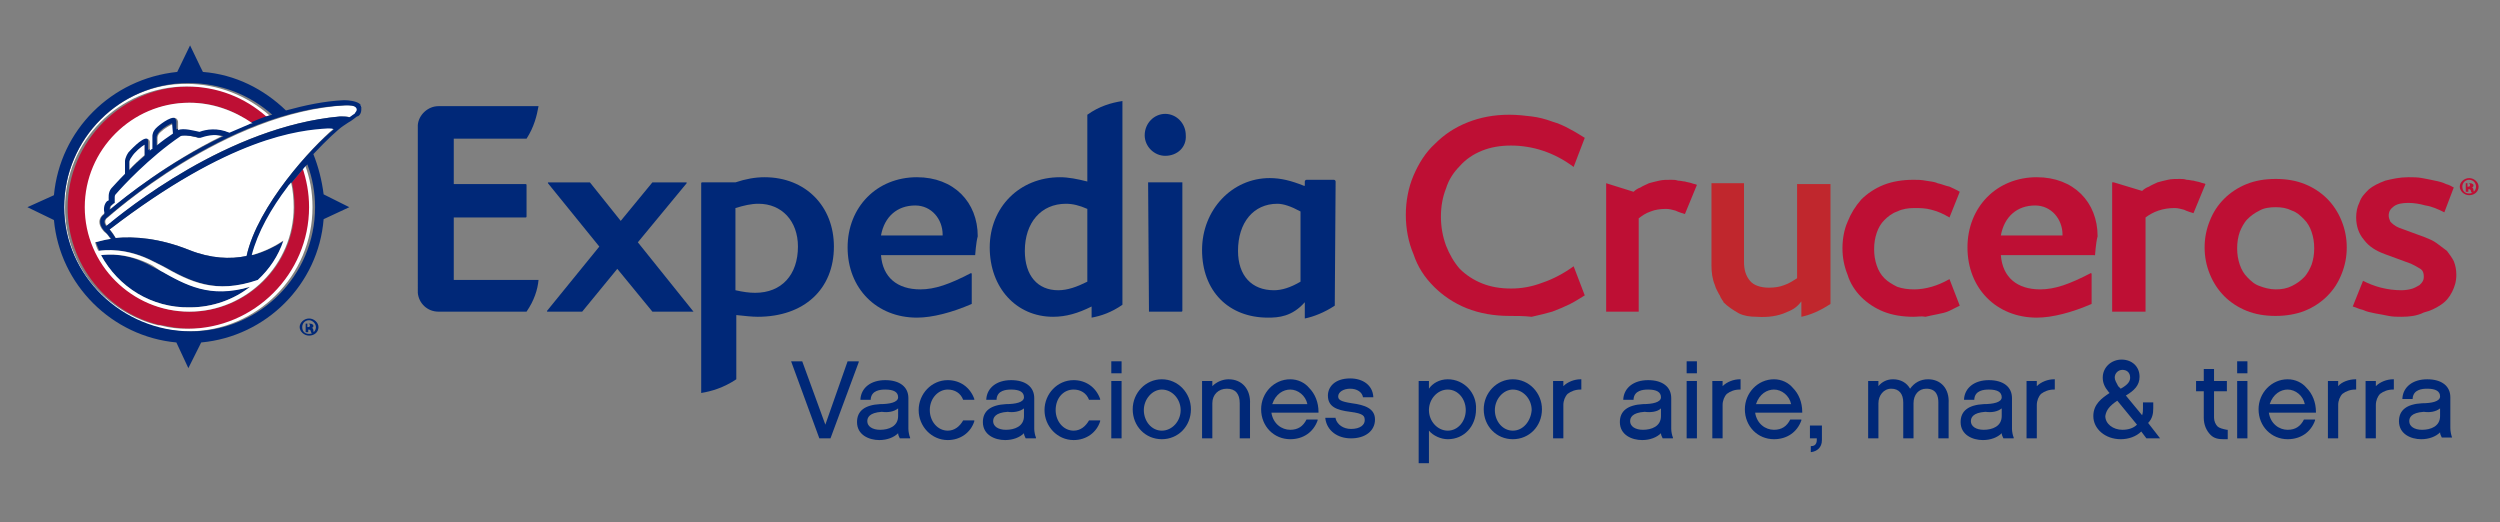 <?xml version="1.0" encoding="utf-8"?>
<!-- Generator: Adobe Illustrator 24.0.3, SVG Export Plug-In . SVG Version: 6.00 Build 0)  -->
<svg version="1.1" id="Layer_1" xmlns="http://www.w3.org/2000/svg" xmlns:xlink="http://www.w3.org/1999/xlink" x="0px" y="0px"
	 viewBox="0 0 292 61" style="enable-background:new 0 0 292 61;" xml:space="preserve">
<rect x="0" y="0" width="292" height="61" fill="#808080" stroke="none"/>
<style type="text/css">
	.st0{fill:#C0272D;}
	.st1{fill:#BE0F34;}
	.st2{fill:#002878;}
	.st3{fill:#FFFFFF;}
</style>
<g>
	<g>
		<path class="st0" d="M213.9,21.5h-4v11c-0.5,0.3-0.9,0.6-1.5,0.8c-0.5,0.2-1.1,0.3-1.8,0.3c-1,0-1.8-0.3-2.2-0.8
			c-0.5-0.6-0.7-1.3-0.7-2.2V30c0,0,0,0,0,0v-8.6h-3.8V31c0,0.8,0.1,1.6,0.4,2.3c0.1,0.4,0.3,0.7,0.5,1.1c0.1,0.1,0.1,0.2,0.2,0.4
			c0,0,0,0,0,0c0.1,0.1,0.1,0.2,0.2,0.3c0,0,0.1,0.1,0.1,0.2c0.5,0.5,1.1,0.9,1.8,1.3c0.6,0.3,1.3,0.4,2.1,0.4c0,0,0,0,0,0
			c1.3,0.1,2.5-0.1,3.4-0.5c0.7-0.3,1.2-0.5,1.8-1.3V37c1-0.2,2.2-0.7,3.4-1.5V21.5z"/>
		<g>
			<g>
				<g>
					<path class="st1" d="M176.3,36.9c-1.8,0-3.5-0.3-5-0.9c-1.5-0.6-2.8-1.5-3.8-2.5c-1.1-1.1-1.9-2.3-2.4-3.8
						c-0.6-1.4-0.9-3-0.9-4.6c0-1.6,0.3-3.2,0.9-4.6c0.6-1.4,1.4-2.7,2.5-3.7c1.1-1.1,2.3-1.9,3.8-2.5c1.5-0.6,3.1-0.9,4.9-0.9
						c0.9,0,1.8,0.1,2.6,0.2c0.8,0.1,1.6,0.3,2.4,0.6c0.7,0.2,1.4,0.5,2.1,0.9c0.6,0.3,1.2,0.7,1.7,1l-1.3,3.4
						c-1.2-0.9-2.4-1.5-3.6-1.9c-1.2-0.4-2.5-0.6-3.7-0.6c-1.3,0-2.4,0.2-3.4,0.6c-1,0.4-1.9,1-2.6,1.8c-0.7,0.7-1.3,1.6-1.6,2.6
						c-0.4,1-0.6,2.1-0.6,3.3c0,1.2,0.2,2.3,0.6,3.4c0.4,1,0.9,1.9,1.6,2.7c0.7,0.7,1.6,1.3,2.6,1.7c1,0.4,2.1,0.6,3.4,0.6
						c1.2,0,2.4-0.2,3.7-0.7c1.2-0.4,2.5-1.1,3.6-1.9l1.3,3.4c-0.5,0.3-1.1,0.7-1.7,1c-0.6,0.3-1.3,0.6-2.1,0.9
						c-0.7,0.2-1.5,0.4-2.4,0.6C178,36.9,177.2,36.9,176.3,36.9z"/>
					<path class="st1" d="M187.6,21.4l3.2,1c0.2-0.2,0.5-0.4,0.8-0.5c0.3-0.2,0.6-0.3,1-0.5c0.4-0.1,0.7-0.2,1.2-0.3
						c0.4-0.1,0.9-0.1,1.4-0.1c0.3,0,0.5,0,0.8,0.1c0.3,0,0.6,0.1,0.8,0.1c0.3,0.1,0.5,0.1,0.8,0.2c0.2,0.1,0.5,0.1,0.6,0.2
						l-1.4,3.4c-0.3-0.1-0.7-0.2-1.1-0.4c-0.4-0.1-0.7-0.2-1.1-0.2c-0.7,0-1.3,0.1-1.8,0.3c-0.6,0.2-1,0.5-1.4,0.8v10.9h-3.8V21.4z"
						/>
				</g>
				<g>
					<g>
						<path class="st2" d="M81,36.4h-4.8c0,0,0,0,0,0l-4.1-5l-4.1,5c0,0,0,0,0,0H64c0,0,0,0-0.1,0c0,0,0,0,0-0.1l6.1-7.5l-6-7.4
							c0,0,0,0,0-0.1c0,0,0,0,0.1,0h4.8c0,0,0,0,0,0l3.6,4.5l3.7-4.5c0,0,0,0,0,0h3.9c0,0,0,0,0.1,0c0,0,0,0,0,0.1l-5.7,6.9L81,36.4
							C81,36.3,81,36.4,81,36.4C81,36.4,81,36.4,81,36.4L81,36.4z"/>
						<path class="st2" d="M113.9,29.8C113.9,29.8,113.8,29.9,113.9,29.8l-11,0c0.2,2.6,1.9,4,4.6,4c1.7,0,3.4-0.6,5.9-1.9
							c0,0,0.1,0,0.1,0.1l0,3.4c0,0,0,0,0,0.1c-2.3,1-4.6,1.6-6.4,1.6l0,0c-4.7,0-8.1-3.4-8.1-8.2c0-4.7,3.4-8.2,8.1-8.2
							c4.3,0,7.1,2.9,7.1,6.9C114,28.3,113.9,29.8,113.9,29.8z M106.9,24c-2.1,0-3.6,1.3-4,3.5h7.2v-0.1
							C110.1,25.6,108.8,24,106.9,24L106.9,24z"/>
						<path class="st2" d="M134.2,36.4C134.1,36.4,134.1,36.4,134.2,36.4l-0.1-15c0,0,0-0.1,0-0.1h4c0,0,0,0,0,0.1v14.9
							c0,0,0,0.1-0.1,0.1H134.2z M136.1,18.2c-1.3,0-2.4-1.1-2.4-2.4c0-1.4,1.1-2.5,2.4-2.5c1.3,0,2.4,1.1,2.4,2.5
							C138.6,17.2,137.5,18.2,136.1,18.2L136.1,18.2z"/>
						<path class="st2" d="M89.3,20.7c-1.1,0-2.2,0.2-3.4,0.6h-3.9c0,0-0.1,0-0.1,0.1v24.5c1.2-0.2,2.6-0.6,4.1-1.6l0-7.5
							c1,0.1,1.8,0.2,2.5,0.2c5.4,0,8.9-3.2,8.9-8.2C97.4,24.1,94.1,20.7,89.3,20.7z M88.2,34.2c-0.7,0-1.4-0.1-2.3-0.3l0-9.6
							c1-0.3,1.8-0.5,2.7-0.5c2.7,0,4.6,2,4.6,5C93.2,32.1,91.3,34.2,88.2,34.2z"/>
						<path class="st2" d="M127,13.4v7.8c-1.2-0.3-2.2-0.5-3.2-0.5c-4.7,0-8.2,3.5-8.2,8.2c0,4.7,3.1,8.1,7.4,8.1
							c1.5,0,2.9-0.4,4.5-1.2l0,1.3c1.1-0.2,2.3-0.6,3.6-1.5V11.8C129.8,12,128.4,12.4,127,13.4z M127,32.9c-1.2,0.6-2.3,1-3.4,1
							c-2.4,0-3.9-1.7-3.9-4.6c0-3.3,1.9-5.5,4.8-5.5c0.8,0,1.6,0.2,2.5,0.6V32.9z"/>
						<path class="st2" d="M156,21.2c0-0.1-0.1-0.2-0.2-0.2l-3.2,0c-0.1,0-0.2,0.1-0.2,0.2v0.5h-0.1c-1.5-0.6-2.7-0.9-4-0.9
							c-4.4,0-7.9,3.7-7.9,8.4c0,4.8,3.1,7.9,7.7,7.9c1.2,0,2.8-0.1,4.3-1.8v1.9c1-0.2,2.3-0.7,3.5-1.5L156,21.2z M151.9,32.9
							c-1.2,0.7-2.2,1-3.1,1c-2.6,0-4.2-1.7-4.2-4.6c0-3.3,1.8-5.5,4.6-5.5c0.7,0,1.6,0.3,2.7,0.9V32.9z"/>
						<path class="st2" d="M53,32.7l9.9,0c-0.1,1.1-0.5,2.4-1.4,3.7h-8.5l-1.7,0c0,0-0.1,0-0.1,0c-1.3,0-2.3-1-2.4-2.2
							c0,0,0,0,0-0.1V24v-9.4c0,0,0,0,0,0c0.1-1.2,1.2-2.2,2.4-2.2c0,0,0.1,0,0.1,0l11.6,0c-0.2,1.1-0.5,2.4-1.4,3.8H53v5.3h8.4
							c0,0,0.1,0,0.1,0.1v3.7c0,0,0,0.1-0.1,0.1H53V32.7L53,32.7z"/>
						<path class="st1" d="M244.7,29.8C244.6,29.8,244.6,29.9,244.7,29.8l-11,0c0.2,2.6,1.9,4,4.6,4c1.7,0,3.4-0.6,5.9-1.9
							c0,0,0.1,0,0.1,0.1l0,3.4c0,0,0,0,0,0.1c-2.3,1-4.6,1.6-6.4,1.6l0,0c-4.7,0-8.1-3.4-8.1-8.2c0-4.7,3.4-8.2,8.1-8.2
							c4.3,0,7.1,2.9,7.1,6.9C244.8,28.3,244.7,29.8,244.7,29.8z M237.7,24c-2.1,0-3.6,1.3-4,3.5h7.2v-0.1
							C240.9,25.6,239.6,24,237.7,24L237.7,24z"/>
					</g>
				</g>
				<g>
					<path class="st1" d="M22.1,10.1c-7.8,0-14.2,6.4-14.2,14.2c0,3.2,1.1,6.3,3.1,8.8c2,2.5,4.7,4.2,7.8,4.9c0,0,0.1,0,0.1,0
						s0.1,0,0.1,0c1,0.2,2.1,0.4,3.2,0.4c7.8,0,14.2-6.4,14.2-14.2c0-1.6-0.3-3.2-0.8-4.7c-0.5,0.6-1,1.2-1.5,1.8
						c0.2,0.9,0.3,1.9,0.3,2.9c0,6.7-5.5,12.2-12.2,12.2c-6.7,0-12.2-5.5-12.2-12.2c0-6.7,5.5-12.2,12.2-12.2c2.7,0,5.2,0.9,7.2,2.4
						c0.7-0.3,1.4-0.5,2.1-0.8C28.9,11.4,25.6,10.1,22.1,10.1z"/>
					<path class="st3" d="M7.5,24.2c0,8,6.5,14.5,14.5,14.5s14.5-6.5,14.5-14.5c0-1.8-0.3-3.4-0.9-5c-0.1,0.1-0.2,0.2-0.3,0.3
						c0.5,1.5,0.8,3,0.8,4.7c0,7.8-6.4,14.2-14.2,14.2c-1.1,0-2.1-0.1-3.2-0.4c0,0-0.1,0-0.1,0s-0.1,0-0.1,0c-3-0.7-5.8-2.5-7.8-4.9
						c-2-2.5-3.1-5.6-3.1-8.8c0-7.8,6.3-14.2,14.2-14.2c3.6,0,6.8,1.3,9.3,3.5c0.1,0,0.3-0.1,0.4-0.1c-2.6-2.3-6-3.7-9.7-3.7
						C14.1,9.7,7.5,16.2,7.5,24.2z"/>
					<path class="st3" d="M39,15c-0.1,0-0.3-0.1-0.7-0.1c-3.4,0.2-11.5,1.1-25.5,11.9c0.3,0.3,0.5,0.6,0.7,1c2.2-0.2,5.1,0,8.6,1.4
						c2.5,1,4.8,1.1,6.7,0.7C30.1,24,36.5,17.1,39,15z"/>
					<path class="st3" d="M20.2,14.5c-0.3,0.1-1,0.5-1.4,0.9c-0.4,0.3-0.4,0.7-0.4,0.7l0,1c0.6-0.5,1.2-0.9,1.9-1.4L20.2,14.5z"/>
					<path class="st3" d="M15.1,19.8c0.5-0.5,1.1-1.1,1.8-1.7c0-0.2,0-0.9,0-1.3c-0.4,0.2-1.2,0.9-1.5,1.3c-0.3,0.4-0.3,0.6-0.3,0.6
						V19.8z"/>
					<path class="st3" d="M25.9,15.9c-1.1-0.3-2.1-0.1-2.7,0.2c-0.1,0-0.3-0.1-0.5-0.1c-0.7-0.2-1.5-0.3-1.8-0.1
						c-3.8,2.5-6.9,6-7.5,6.7c-0.1,0.1-0.1,0.3-0.2,0.4l0,0l0,0c0,0.1,0,0.3,0,0.4l0,0.3C13.2,23.8,13,24,13,24
						c-0.1,0.1-0.1,0.3-0.1,0.5C14.6,23,19.6,19,25.9,15.9z"/>
					<path class="st3" d="M12.6,25.4c-0.2,0.1-0.3,0.3-0.3,0.5c0,0.2,0.1,0.3,0.2,0.5c2.1-1.8,14.2-11.7,27.3-12.8
						c0.4,0,0.8,0,1.1,0.1c0.2-0.1,0.4-0.3,0.6-0.4c0.2-0.1,0.4-0.4,0.2-0.7c-0.2-0.3-0.8-0.3-1.2-0.3C26.4,13,12.7,25.3,12.6,25.4z
						"/>
					<path class="st3" d="M42.2,12.5C42.2,12.5,42.2,12.5,42.2,12.5c0-0.1-0.1-0.2-0.1-0.2c0,0,0,0,0,0
						C42.1,12.3,42.1,12.4,42.2,12.5z"/>
					<path class="st2" d="M42.2,12.8C42.2,12.8,42.2,12.8,42.2,12.8c0-0.1,0-0.1,0-0.1c0-0.1,0-0.1,0-0.2c0-0.1-0.1-0.2-0.1-0.2
						c0,0,0,0,0,0c0,0,0,0,0,0c0,0,0-0.1,0-0.1h0c-0.4-0.4-1.4-0.5-1.9-0.5c-2.3,0.1-4.6,0.6-6.8,1.2c-2.6-2.5-5.9-4.2-9.7-4.5
						c-0.1-0.2-0.2-0.4-0.3-0.6l-1.2-2.5l-1.5,3.1C13,9.2,7,15.2,6.3,22.8l-3.1,1.4l3.1,1.5c0.7,7.6,6.8,13.6,14.3,14.3l1.4,3l1.5-3
						c7.6-0.7,13.7-6.8,14.3-14.4l3-1.4l-3-1.5c-0.2-1.6-0.6-3.2-1.2-4.7c1.6-1.7,2.9-2.9,3.5-3.3l0.6-0.4c0.4-0.2,0.7-0.5,1-0.7
						C41.9,13.6,42.2,13.3,42.2,12.8L42.2,12.8z M31.8,13.4c-0.1,0-0.3,0.1-0.4,0.1c-0.7,0.2-1.4,0.5-2.1,0.8
						c-0.2,0.1-0.4,0.2-0.6,0.2c-0.7,0.3-1.4,0.6-2.1,0.9c-1.4-0.6-2.7-0.4-3.5-0.1c-0.5-0.1-1.8-0.5-2.5-0.2l0-0.9
						c0-0.3-0.2-0.4-0.3-0.5c-0.6-0.3-2.1,1-2.1,1c-0.6,0.5-0.6,1-0.6,1.1c0,0,0,1.1,0,1.5c-0.1,0.1-0.2,0.2-0.3,0.2
						c0-0.3,0-0.7,0-1c0-0.2-0.1-0.4-0.3-0.4c-0.6-0.2-2.1,1.4-2.2,1.6c-0.4,0.5-0.4,0.9-0.4,1c0,0,0,1.3,0,1.5
						c-0.8,0.8-1.4,1.4-1.6,1.7c-0.4,0.4-0.3,1.1-0.3,1.4l-0.2,0.1c-0.4,0.3-0.3,1-0.3,1.4C12.2,25,12.2,25,12.2,25
						c-0.4,0.3-0.5,0.6-0.5,0.9c0,0.6,0.5,1.1,0.6,1.2c0.3,0.3,0.5,0.6,0.7,0.8c-0.7,0.1-1.3,0.2-1.8,0.4c0,0,0,0,0,0
						c0.1,0.3,0.3,0.7,0.4,1c0.8-0.1,3.3-0.4,6.5,1.3l1,0.5c3.2,1.8,6.2,3.3,11.1,1.6c1.3-1.3,2.3-2.8,3-4.6c0,0,0,0,0,0
						c-0.9,0.6-2.2,1.3-3.7,1.7c0.6-2.7,2.3-5.5,4.2-8c0.1-0.2,0.3-0.4,0.4-0.5c0.5-0.6,1-1.2,1.5-1.8c0.1-0.1,0.2-0.2,0.3-0.3
						c0.6,1.6,0.9,3.3,0.9,5c0,8-6.5,14.5-14.5,14.5S7.5,32.2,7.5,24.2c0-8,6.5-14.5,14.5-14.5C25.8,9.7,29.2,11.1,31.8,13.4z
						 M16.9,16.9c0,0.4,0,1,0,1.3c-0.7,0.6-1.3,1.1-1.8,1.7v-1c0,0,0-0.2,0.3-0.6C15.7,17.8,16.5,17.1,16.9,16.9z M20.2,15.6
						c-0.6,0.4-1.3,0.9-1.9,1.4l0-1c0,0,0-0.3,0.4-0.7c0.4-0.4,1.1-0.8,1.4-0.9L20.2,15.6z M13,24c0,0,0.2-0.2,0.4-0.3l0-0.3
						c0-0.1,0-0.2,0-0.4l0,0l0,0c0-0.2,0.1-0.3,0.2-0.4c0.6-0.7,3.8-4.2,7.5-6.7c0.2-0.1,1-0.1,1.8,0.1c0.2,0.1,0.4,0.1,0.5,0.1
						c0.6-0.2,1.6-0.5,2.7-0.2C19.6,19,14.6,23,12.8,24.5C12.8,24.2,12.9,24,13,24z M28.8,29.9c-1.9,0.4-4.2,0.3-6.7-0.7
						c-3.5-1.4-6.4-1.6-8.6-1.4c-0.2-0.3-0.4-0.6-0.7-1C26.9,16,34.9,15.2,38.3,15c0.3,0,0.5,0,0.7,0.1C36.5,17.1,30.1,24,28.8,29.9
						z M41.6,12.6c0.2,0.3-0.1,0.5-0.2,0.7c-0.2,0.1-0.4,0.3-0.6,0.4c-0.3-0.1-0.8-0.1-1.1-0.1c-13.1,1.2-25.1,11-27.3,12.8
						c-0.1-0.1-0.2-0.3-0.2-0.5c0-0.2,0.1-0.3,0.3-0.5c0.2-0.1,13.8-12.5,27.8-13.1C40.8,12.3,41.4,12.3,41.6,12.6z"/>
					<path class="st2" d="M11.8,29.8c2,3.7,5.9,6.2,10.4,6.1c2.6,0,5.1-0.9,7-2.4c-4.7,1.3-7.4-0.2-10.5-1.9l-1-0.5
						C14.9,29.5,12.6,29.7,11.8,29.8z"/>
					<path class="st3" d="M22.1,12c-6.7,0-12.2,5.5-12.2,12.2c0,6.7,5.5,12.2,12.2,12.2c6.7,0,12.2-5.5,12.2-12.2c0-1-0.1-2-0.3-2.9
						c-0.1,0.2-0.3,0.3-0.4,0.5c-1.9,2.5-3.5,5.3-4.2,8c1.5-0.4,2.8-1.1,3.7-1.7c0,0,0,0,0,0c-0.6,1.8-1.6,3.3-3,4.6
						c-5,1.7-7.9,0.2-11.1-1.6l-1-0.5c-3.2-1.7-5.8-1.4-6.5-1.3c-0.2-0.3-0.3-0.7-0.4-1c0,0,0,0,0,0c0.5-0.1,1.1-0.3,1.8-0.4
						c-0.2-0.3-0.4-0.6-0.7-0.8c-0.1-0.1-0.6-0.6-0.6-1.2c0-0.2,0.1-0.6,0.5-0.9c0,0,0,0,0.1-0.1c-0.1-0.4-0.1-1,0.3-1.4l0.2-0.1
						c0-0.3-0.1-0.9,0.3-1.4c0.2-0.2,0.8-0.9,1.6-1.7c0-0.2,0-1.5,0-1.5c0,0,0-0.4,0.4-1c0.1-0.1,1.6-1.8,2.2-1.6
						c0.2,0.1,0.3,0.2,0.3,0.4c0,0.3,0,0.7,0,1c0.1-0.1,0.2-0.2,0.3-0.2c0-0.3,0-1.5,0-1.5c0-0.1,0-0.6,0.6-1.1c0,0,1.5-1.3,2.1-1
						c0.1,0,0.3,0.2,0.3,0.5l0,0.9c0.6-0.3,2,0.1,2.5,0.2c0.8-0.3,2.1-0.5,3.5,0.1c0.7-0.3,1.4-0.6,2.1-0.9c0.2-0.1,0.4-0.2,0.6-0.2
						C27.3,12.9,24.8,12,22.1,12z M18.7,31.6c3,1.7,5.8,3.3,10.5,1.9c-1.9,1.5-4.4,2.4-7,2.4c-4.5,0.1-8.4-2.4-10.4-6.1
						c0.8-0.1,3.1-0.3,6,1.2L18.7,31.6z"/>
				</g>
				<g>
					<g>
						<g>
							<path class="st2" d="M36.1,37.2c0.6,0,1.1,0.5,1.1,1c0,0.6-0.5,1-1.1,1c-0.6,0-1.1-0.5-1.1-1C35,37.7,35.5,37.2,36.1,37.2
								L36.1,37.2z M36.1,37.4c-0.5,0-0.8,0.4-0.8,0.8c0,0.5,0.3,0.8,0.8,0.8c0.5,0,0.8-0.4,0.8-0.8C36.9,37.8,36.5,37.4,36.1,37.4
								L36.1,37.4z M35.9,38.8h-0.2v-1c0.1,0,0.2,0,0.4,0c0.2,0,0.3,0,0.4,0.1c0.1,0,0.1,0.1,0.1,0.2c0,0.1-0.1,0.2-0.2,0.2v0
								c0.1,0,0.2,0.1,0.2,0.3c0,0.2,0.1,0.2,0.1,0.3h-0.3c0,0-0.1-0.1-0.1-0.2c0-0.1-0.1-0.2-0.2-0.2h-0.1V38.8z M35.9,38.2H36
								c0.1,0,0.2,0,0.2-0.2c0-0.1-0.1-0.2-0.2-0.2c-0.1,0-0.1,0-0.1,0V38.2z"/>
						</g>
					</g>
				</g>
			</g>
		</g>
		<g>
			<path class="st1" d="M223.5,37c-1.3,0-2.5-0.2-3.5-0.6c-1-0.4-1.9-1-2.6-1.7c-0.7-0.7-1.3-1.6-1.6-2.6c-0.4-1-0.6-2-0.6-3.1
				c0-1.1,0.2-2.2,0.6-3.1c0.4-1,0.9-1.8,1.6-2.6c0.7-0.7,1.6-1.3,2.6-1.7c1-0.4,2.2-0.6,3.5-0.6c0.4,0,0.9,0,1.4,0.1
				c0.5,0.1,1,0.1,1.4,0.3c0.5,0.1,0.9,0.3,1.4,0.4c0.4,0.2,0.9,0.4,1.2,0.6l-1.2,3c-0.7-0.4-1.3-0.7-2.1-0.9
				c-0.7-0.2-1.4-0.2-2-0.2c-0.7,0-1.4,0.1-2,0.4c-0.6,0.2-1.1,0.6-1.5,1c-0.4,0.4-0.7,0.9-0.9,1.5s-0.3,1.2-0.3,1.9
				c0,0.7,0.1,1.3,0.3,1.9c0.2,0.6,0.5,1.1,0.9,1.5c0.4,0.4,0.9,0.7,1.5,1c0.6,0.2,1.2,0.3,2,0.3c0.6,0,1.3-0.1,2-0.3
				s1.4-0.5,2.1-0.9l1.2,3.1c-0.4,0.2-0.8,0.4-1.2,0.6c-0.4,0.2-0.9,0.3-1.4,0.4c-0.5,0.1-1,0.2-1.4,0.3C224.4,36.9,224,37,223.5,37
				z"/>
			<path class="st1" d="M246.9,21.3l3.3,1c0.2-0.2,0.5-0.4,0.8-0.5c0.3-0.2,0.6-0.3,1-0.5c0.4-0.1,0.7-0.2,1.2-0.3
				c0.4-0.1,0.9-0.1,1.4-0.1c0.3,0,0.5,0,0.8,0.1c0.3,0,0.6,0.1,0.8,0.1c0.3,0.1,0.5,0.1,0.8,0.2c0.2,0.1,0.5,0.1,0.6,0.2l-1.4,3.4
				c-0.3-0.1-0.7-0.2-1.1-0.4c-0.4-0.1-0.7-0.2-1.1-0.2c-0.7,0-1.3,0.1-1.9,0.3c-0.6,0.2-1.1,0.5-1.5,0.8v11h-3.9V21.3z"/>
			<path class="st1" d="M265.8,20.9c1.3,0,2.4,0.2,3.4,0.6c1,0.4,1.9,1,2.6,1.7c0.7,0.7,1.3,1.6,1.7,2.6c0.4,1,0.6,2,0.6,3.1
				c0,1.1-0.2,2.1-0.6,3.1c-0.4,1-0.9,1.8-1.7,2.6c-0.7,0.7-1.6,1.3-2.6,1.7c-1,0.4-2.2,0.6-3.4,0.6c-1.3,0-2.4-0.2-3.4-0.6
				c-1-0.4-1.9-1-2.6-1.7c-0.7-0.7-1.3-1.6-1.7-2.6c-0.4-1-0.6-2-0.6-3.1c0-1.1,0.2-2.1,0.6-3.1c0.4-1,0.9-1.8,1.7-2.6
				c0.7-0.7,1.6-1.3,2.6-1.7C263.4,21.1,264.5,20.9,265.8,20.9z M265.8,33.8c0.7,0,1.3-0.1,1.9-0.4s1-0.6,1.4-1
				c0.4-0.4,0.7-1,0.9-1.5c0.2-0.6,0.3-1.2,0.3-1.9c0-0.7-0.1-1.3-0.3-1.9c-0.2-0.6-0.5-1.1-0.9-1.5c-0.4-0.4-0.8-0.8-1.4-1
				c-0.6-0.3-1.2-0.4-1.9-0.4c-0.7,0-1.4,0.1-1.9,0.4c-0.6,0.3-1,0.6-1.4,1c-0.4,0.4-0.7,1-0.9,1.5c-0.2,0.6-0.3,1.2-0.3,1.9
				c0,0.7,0.1,1.3,0.3,1.9c0.2,0.6,0.5,1.1,0.9,1.5c0.4,0.4,0.8,0.8,1.4,1C264.4,33.6,265.1,33.8,265.8,33.8z"/>
			<path class="st1" d="M280.5,37c-0.5,0-1,0-1.5-0.1c-0.5-0.1-1-0.2-1.6-0.3c-0.5-0.1-1-0.2-1.4-0.4c-0.5-0.1-0.8-0.3-1.2-0.4
				l1.2-3c0.6,0.3,1.3,0.6,2.1,0.8c0.8,0.2,1.6,0.3,2.4,0.3c0.5,0,1-0.1,1.3-0.2c0.3-0.1,0.6-0.3,0.8-0.4c0.2-0.2,0.3-0.3,0.4-0.5
				c0.1-0.2,0.1-0.4,0.1-0.5c0-0.4-0.1-0.7-0.4-0.9c-0.3-0.2-0.7-0.4-1.1-0.6l-3-1.1c-1.1-0.4-1.9-0.9-2.5-1.7
				c-0.6-0.7-0.9-1.6-0.9-2.6c0-0.6,0.1-1.2,0.4-1.8c0.2-0.6,0.6-1,1.1-1.5c0.5-0.4,1.1-0.7,1.9-1c0.8-0.2,1.7-0.4,2.7-0.4
				c0.5,0,1.1,0,1.6,0.1c0.5,0.1,1.1,0.2,1.5,0.3c0.5,0.1,0.9,0.2,1.3,0.4c0.4,0.1,0.7,0.3,0.9,0.4l-1.1,2.9
				c-0.8-0.4-1.5-0.7-2.2-0.8c-0.7-0.2-1.4-0.3-2-0.3c-0.7,0-1.3,0.1-1.7,0.4c-0.4,0.3-0.6,0.6-0.6,1.1c0,0.2,0.1,0.5,0.2,0.7
				c0.2,0.2,0.5,0.5,1,0.7l3,1.1c0.5,0.2,1,0.4,1.4,0.7c0.4,0.3,0.8,0.6,1.2,0.9c0.3,0.4,0.6,0.8,0.8,1.2c0.2,0.5,0.3,1,0.3,1.6
				c0,0.8-0.2,1.4-0.5,2c-0.3,0.6-0.7,1.1-1.3,1.5c-0.6,0.4-1.2,0.7-2,0.9C282.3,36.9,281.4,37,280.5,37z"/>
		</g>
		<g>
			<g>
				<g>
					<path class="st1" d="M288.4,20.8c0.6,0,1.1,0.5,1.1,1c0,0.6-0.5,1-1.1,1c-0.6,0-1.1-0.5-1.1-1
						C287.3,21.3,287.8,20.8,288.4,20.8L288.4,20.8z M288.4,21c-0.5,0-0.8,0.4-0.8,0.8c0,0.5,0.3,0.8,0.8,0.8c0.5,0,0.8-0.4,0.8-0.8
						C289.2,21.4,288.9,21,288.4,21L288.4,21z M288.2,22.4H288v-1c0.1,0,0.2,0,0.4,0c0.2,0,0.3,0,0.4,0.1c0.1,0,0.1,0.1,0.1,0.2
						c0,0.1-0.1,0.2-0.2,0.2v0c0.1,0,0.2,0.1,0.2,0.3c0,0.2,0.1,0.2,0.1,0.3h-0.3c0,0-0.1-0.1-0.1-0.2c0-0.1-0.1-0.2-0.2-0.2h-0.1
						V22.4z M288.2,21.8h0.1c0.1,0,0.2,0,0.2-0.2c0-0.1-0.1-0.2-0.2-0.2c-0.1,0-0.1,0-0.1,0V21.8z"/>
				</g>
			</g>
		</g>
	</g>
	<g>
		<polygon class="st2" points="100.3,42.2 99,42.2 96.4,49.6 93.7,42.2 92.4,42.2 95.7,51.2 95.7,51.2 97,51.2 100.3,42.3 		"/>
		<path class="st2" d="M106.1,50.1v-3.6c0-1.3-1-2.1-2.7-2.1c-1.7,0-2.8,0.9-2.9,2.2l0,0.1h1.2l0-0.1c0.1-1,1.1-1.1,1.7-1.1
			c1,0,1.5,0.3,1.5,0.9c0,0.6-1,0.8-2.1,0.8c-1.8,0.1-2.7,0.8-2.7,2.1c0,1.5,1.4,2.1,2.6,2.1c0.9,0,1.7-0.3,2.2-0.8
			c0,0.2,0.1,0.4,0.2,0.6l0,0h1.2l0-0.1C106.2,50.9,106.1,50.4,106.1,50.1z M104.9,47.7v0.9c0,1.2-1.1,1.6-2.1,1.6
			c-0.9,0-1.5-0.4-1.5-1c0-0.4,0.2-1,1.7-1.1C103.7,48.2,104.4,48.1,104.9,47.7z"/>
		<path class="st2" d="M110.7,45.5c0.8,0,1.5,0.4,1.8,1.2l0,0h1.3l0-0.1c-0.5-1.4-1.7-2.2-3.1-2.2c-1.9,0-3.4,1.6-3.4,3.5
			c0,1.9,1.5,3.5,3.4,3.5c1.5,0,2.7-0.9,3.1-2.2l0-0.1h-1.3l0,0c-0.4,0.7-1,1.2-1.8,1.2c-1.2,0-2.1-1.1-2.1-2.4
			C108.6,46.5,109.6,45.5,110.7,45.5z"/>
		<path class="st2" d="M120.8,50.1v-3.6c0-1.3-1-2.1-2.7-2.1c-1.7,0-2.8,0.9-2.9,2.2l0,0.1h1.2l0-0.1c0.1-1,1.1-1.1,1.7-1.1
			c1,0,1.5,0.3,1.5,0.9c0,0.6-1,0.8-2.1,0.8c-1.8,0.1-2.7,0.8-2.7,2.1c0,1.5,1.4,2.1,2.6,2.1c0.9,0,1.7-0.3,2.2-0.8
			c0,0.2,0.1,0.4,0.2,0.6l0,0h1.2l0-0.1C120.9,50.9,120.8,50.4,120.8,50.1z M119.6,47.7v0.9c0,1.2-1.1,1.6-2.1,1.6
			c-0.9,0-1.5-0.4-1.5-1c0-0.4,0.2-1,1.7-1.1C118.3,48.2,119.1,48.1,119.6,47.7z"/>
		<path class="st2" d="M125.4,45.5c0.8,0,1.5,0.4,1.8,1.2l0,0h1.3l0-0.1c-0.5-1.4-1.7-2.2-3.1-2.2c-1.9,0-3.4,1.6-3.4,3.5
			c0,1.9,1.5,3.5,3.4,3.5c1.5,0,2.7-0.9,3.1-2.2l0-0.1h-1.3l0,0c-0.4,0.7-1,1.2-1.8,1.2c-1.2,0-2.1-1.1-2.1-2.4
			C123.3,46.5,124.2,45.5,125.4,45.5z"/>
		<rect x="129.8" y="42.2" class="st2" width="1.2" height="1.4"/>
		<rect x="129.8" y="44.5" class="st2" width="1.2" height="6.7"/>
		<path class="st2" d="M135.7,44.3c-1.9,0-3.4,1.6-3.4,3.5c0,2,1.5,3.5,3.4,3.5c1.9,0,3.4-1.5,3.4-3.5
			C139.1,45.9,137.6,44.3,135.7,44.3z M135.7,50.3c-1.2,0-2.1-1.1-2.1-2.4c0-1.3,1-2.4,2.1-2.4c1.2,0,2.2,1.1,2.2,2.4
			C137.9,49.2,136.9,50.3,135.7,50.3z"/>
		<path class="st2" d="M143.5,44.3c-0.7,0-1.4,0.3-1.9,0.8v-0.6h-1.2v6.7h1.2v-4.1c0-1,0.7-1.7,1.7-1.7c1,0,1.5,0.6,1.5,1.7v4.1h1.2
			v-4C146.1,45.5,145.1,44.3,143.5,44.3z"/>
		<path class="st2" d="M150.7,44.3c-1.9,0-3.4,1.6-3.4,3.5c0,2,1.5,3.5,3.4,3.5c1.5,0,2.7-0.8,3.2-2.2l0-0.1h-1.3l0,0
			c-0.4,0.8-1,1.2-1.9,1.2c-1,0-2-0.7-2.2-2h5.5l0-0.1c0-1.1-0.4-2.1-1.1-2.8C152.4,44.7,151.6,44.3,150.7,44.3z M150.7,45.5
			c0.9,0,1.8,0.7,2,1.7h-4.1C149,46,149.9,45.5,150.7,45.5z"/>
		<path class="st2" d="M157.9,47.1c-1.3-0.2-1.6-0.4-1.6-0.8c0-0.5,0.6-0.9,1.4-0.9c0.8,0,1.4,0.4,1.5,1l0,0h1.2l0-0.1
			c-0.1-1.3-1.2-2.1-2.7-2.1c-1.8,0-2.6,1-2.6,2c0,1.3,1,1.7,2.6,1.9c1.6,0.2,1.7,0.5,1.7,1c0,0.5-0.5,1-1.6,1
			c-0.9,0-1.6-0.5-1.8-1.2l0-0.1h-1.2l0,0.1c0.2,1.4,1.4,2.3,3,2.3c1.7,0,2.8-0.9,2.8-2.2C160.6,47.7,159.4,47.3,157.9,47.1z"/>
		<path class="st2" d="M169.1,44.3c-1,0-1.8,0.5-2.2,1.1v-0.9h-1.2v9.6h1.2v-3.8c0.5,0.6,1.4,1,2.2,1c1.9,0,3.3-1.5,3.3-3.5
			C172.5,45.9,171,44.3,169.1,44.3z M169.1,50.3c-1.2,0-2.2-1.1-2.2-2.4c0-1.3,1-2.4,2.2-2.4c1.2,0,2.1,1.1,2.1,2.4
			C171.2,49.2,170.3,50.3,169.1,50.3z"/>
		<path class="st2" d="M176.7,44.3c-1.9,0-3.4,1.6-3.4,3.5c0,2,1.5,3.5,3.4,3.5s3.4-1.5,3.4-3.5C180.1,45.9,178.6,44.3,176.7,44.3z
			 M176.7,50.3c-1.2,0-2.1-1.1-2.1-2.4c0-1.3,1-2.4,2.1-2.4c1.2,0,2.2,1.1,2.2,2.4C178.8,49.2,177.9,50.3,176.7,50.3z"/>
		<path class="st2" d="M182.6,45.1v-0.6h-1.2v6.7h1.2v-3.9c0-0.5,0.2-1,0.5-1.3c0.4-0.3,0.9-0.5,1.5-0.5l0.1,0v-1.2l-0.1,0
			C183.9,44.3,183.1,44.6,182.6,45.1z"/>
		<path class="st2" d="M195.2,50.1v-3.6c0-1.3-1-2.1-2.7-2.1c-1.7,0-2.8,0.9-2.9,2.2l0,0.1h1.2l0-0.1c0.1-1,1.1-1.1,1.7-1.1
			c1,0,1.5,0.3,1.5,0.9c0,0.6-1,0.8-2.1,0.8c-1.8,0.1-2.7,0.8-2.7,2.1c0,1.5,1.4,2.1,2.6,2.1c0.9,0,1.7-0.3,2.2-0.8
			c0,0.2,0.1,0.4,0.2,0.6l0,0h1.2l0-0.1C195.3,50.9,195.2,50.4,195.2,50.1z M194,47.7v0.9c0,1.2-1.1,1.6-2.1,1.6
			c-0.9,0-1.5-0.4-1.5-1c0-0.4,0.2-1,1.7-1.1C192.8,48.2,193.6,48.1,194,47.7z"/>
		<rect x="197" y="42.2" class="st2" width="1.2" height="1.4"/>
		<rect x="197" y="44.5" class="st2" width="1.2" height="6.7"/>
		<path class="st2" d="M201.2,45.1v-0.6h-1.2v6.7h1.2v-3.9c0-0.5,0.2-1,0.5-1.3c0.4-0.3,0.9-0.5,1.5-0.5l0.1,0v-1.2l-0.1,0
			C202.5,44.3,201.7,44.6,201.2,45.1z"/>
		<path class="st2" d="M207.2,44.3c-1.9,0-3.4,1.6-3.4,3.5c0,2,1.5,3.5,3.4,3.5c1.5,0,2.7-0.8,3.2-2.2l0-0.1h-1.3l0,0
			c-0.4,0.8-1,1.2-1.9,1.2c-1,0-2-0.7-2.2-2h5.5l0-0.1c0-1.1-0.4-2.1-1.1-2.8C208.9,44.7,208.1,44.3,207.2,44.3z M207.2,45.5
			c0.9,0,1.8,0.7,2,1.7h-4.1C205.5,46,206.4,45.5,207.2,45.5z"/>
		<path class="st2" d="M211.5,51.2h0.7v0.2c0,0.4-0.2,0.7-0.6,0.7l-0.1,0v0.7l0.1,0c0.6-0.1,1.2-0.5,1.2-1.4v-1.7h-1.4V51.2z"/>
		<path class="st2" d="M225.2,44.3c-0.9,0-1.6,0.4-2.1,1.1c-0.4-0.7-1.1-1.1-2-1.1c-0.7,0-1.3,0.3-1.7,0.8v-0.6h-1.2v6.7h1.2v-4.1
			c0-0.9,0.6-1.7,1.5-1.7c0.9,0,1.4,0.6,1.4,1.6v4.2h1.2v-4.1c0-1,0.6-1.7,1.5-1.7c1.2,0,1.4,0.9,1.4,1.6v4.2h1.2v-4.1
			C227.7,45.4,226.7,44.3,225.2,44.3z"/>
		<path class="st2" d="M235,50.1v-3.6c0-1.3-1-2.1-2.7-2.1c-1.7,0-2.8,0.9-2.9,2.2l0,0.1h1.2l0-0.1c0.1-1,1.1-1.1,1.7-1.1
			c1,0,1.5,0.3,1.5,0.9c0,0.6-1,0.8-2.1,0.8c-1.8,0.1-2.7,0.8-2.7,2.1c0,1.5,1.4,2.1,2.6,2.1c0.9,0,1.7-0.3,2.2-0.8
			c0,0.2,0.1,0.4,0.2,0.6l0,0h1.2l0-0.1C235.1,50.9,235,50.4,235,50.1z M233.8,47.7v0.9c0,1.2-1.1,1.6-2.1,1.6c-0.9,0-1.5-0.4-1.5-1
			c0-0.4,0.2-1,1.7-1.1C232.6,48.2,233.3,48.1,233.8,47.7z"/>
		<path class="st2" d="M237.9,45.1v-0.6h-1.2v6.7h1.2v-3.9c0-0.5,0.2-1,0.5-1.3c0.4-0.3,0.9-0.5,1.5-0.5l0.1,0v-1.2l-0.1,0
			C239.2,44.3,238.4,44.6,237.9,45.1z"/>
		<path class="st2" d="M251.5,47.7v-0.7h-1.2v0.7c0,0.2,0,0.5-0.1,0.8l-1.9-2.3c1-0.6,1.6-1.2,1.6-2.2c0-1.2-0.9-2-2.1-2
			c-1.2,0-2.2,0.9-2.2,2.1c0,0.6,0.2,1.1,0.7,1.7l0.1,0.1c-0.9,0.6-1.9,1.3-1.9,2.7c0,1.5,1.4,2.7,3.2,2.7c0.9,0,1.8-0.3,2.4-0.9
			l0.6,0.8h1.6l-1.4-1.8C251.4,48.9,251.5,48.3,251.5,47.7z M247.3,46.8l2.3,2.8c-0.4,0.4-1,0.6-1.7,0.6c-1.1,0-2-0.7-2-1.6
			C246,47.9,246.4,47.4,247.3,46.8z M247,44.1c0-0.5,0.4-0.9,0.9-0.9c0.5,0,0.9,0.3,0.9,0.9c0,0.4-0.2,0.8-1.1,1.3l-0.3-0.3
			C247.2,44.7,247,44.4,247,44.1z"/>
		<path class="st2" d="M259,49.8c-0.2-0.2-0.4-0.6-0.4-1v-3.1h1.5v-1.2h-1.5v-1.4h-1.2v1.4h-0.9v1.2h0.9v3.1c0,0.8,0.3,1.5,0.8,2
			c0.4,0.4,0.9,0.5,1.5,0.5c0.1,0,0.3,0,0.4,0l0.1,0v-1.1l-0.1,0C259.6,50.1,259.2,50,259,49.8z"/>
		<rect x="261.3" y="42.2" class="st2" width="1.2" height="1.4"/>
		<rect x="261.3" y="44.5" class="st2" width="1.2" height="6.7"/>
		<path class="st2" d="M267.2,44.3c-1.9,0-3.4,1.6-3.4,3.5c0,2,1.5,3.5,3.4,3.5c1.5,0,2.7-0.8,3.2-2.2l0-0.1h-1.3l0,0
			c-0.4,0.8-1,1.2-1.9,1.2c-1,0-2-0.7-2.2-2h5.5l0-0.1c0-1.1-0.4-2.1-1.1-2.8C268.9,44.7,268.1,44.3,267.2,44.3z M267.2,45.5
			c0.9,0,1.8,0.7,2,1.7h-4.1C265.5,46,266.4,45.5,267.2,45.5z"/>
		<path class="st2" d="M273.1,45.1v-0.6h-1.2v6.7h1.2v-3.9c0-0.5,0.2-1,0.5-1.3c0.4-0.3,0.9-0.5,1.5-0.5l0.1,0v-1.2l-0.1,0
			C274.4,44.3,273.5,44.6,273.1,45.1z"/>
		<path class="st2" d="M277.5,45.1v-0.6h-1.2v6.7h1.2v-3.9c0-0.5,0.2-1,0.5-1.3c0.4-0.3,0.9-0.5,1.5-0.5l0.1,0v-1.2l-0.1,0
			C278.8,44.3,278,44.6,277.5,45.1z"/>
		<path class="st2" d="M286.4,51.1c-0.1-0.3-0.2-0.7-0.2-1.1v-3.6c0-1.3-1-2.1-2.7-2.1c-1.7,0-2.8,0.9-2.9,2.2l0,0.1h1.2l0-0.1
			c0.1-1,1.1-1.1,1.7-1.1c1,0,1.5,0.3,1.5,0.9c0,0.6-1,0.8-2.1,0.8c-1.8,0.1-2.7,0.8-2.7,2.1c0,1.5,1.4,2.1,2.6,2.1
			c0.9,0,1.7-0.3,2.2-0.8c0,0.2,0.1,0.4,0.2,0.6l0,0L286.4,51.1L286.4,51.1z M285,47.7v0.9c0,1.2-1.1,1.6-2.1,1.6
			c-0.9,0-1.5-0.4-1.5-1c0-0.4,0.2-1,1.7-1.1C283.8,48.2,284.5,48.1,285,47.7z"/>
	</g>
</g>
</svg>

